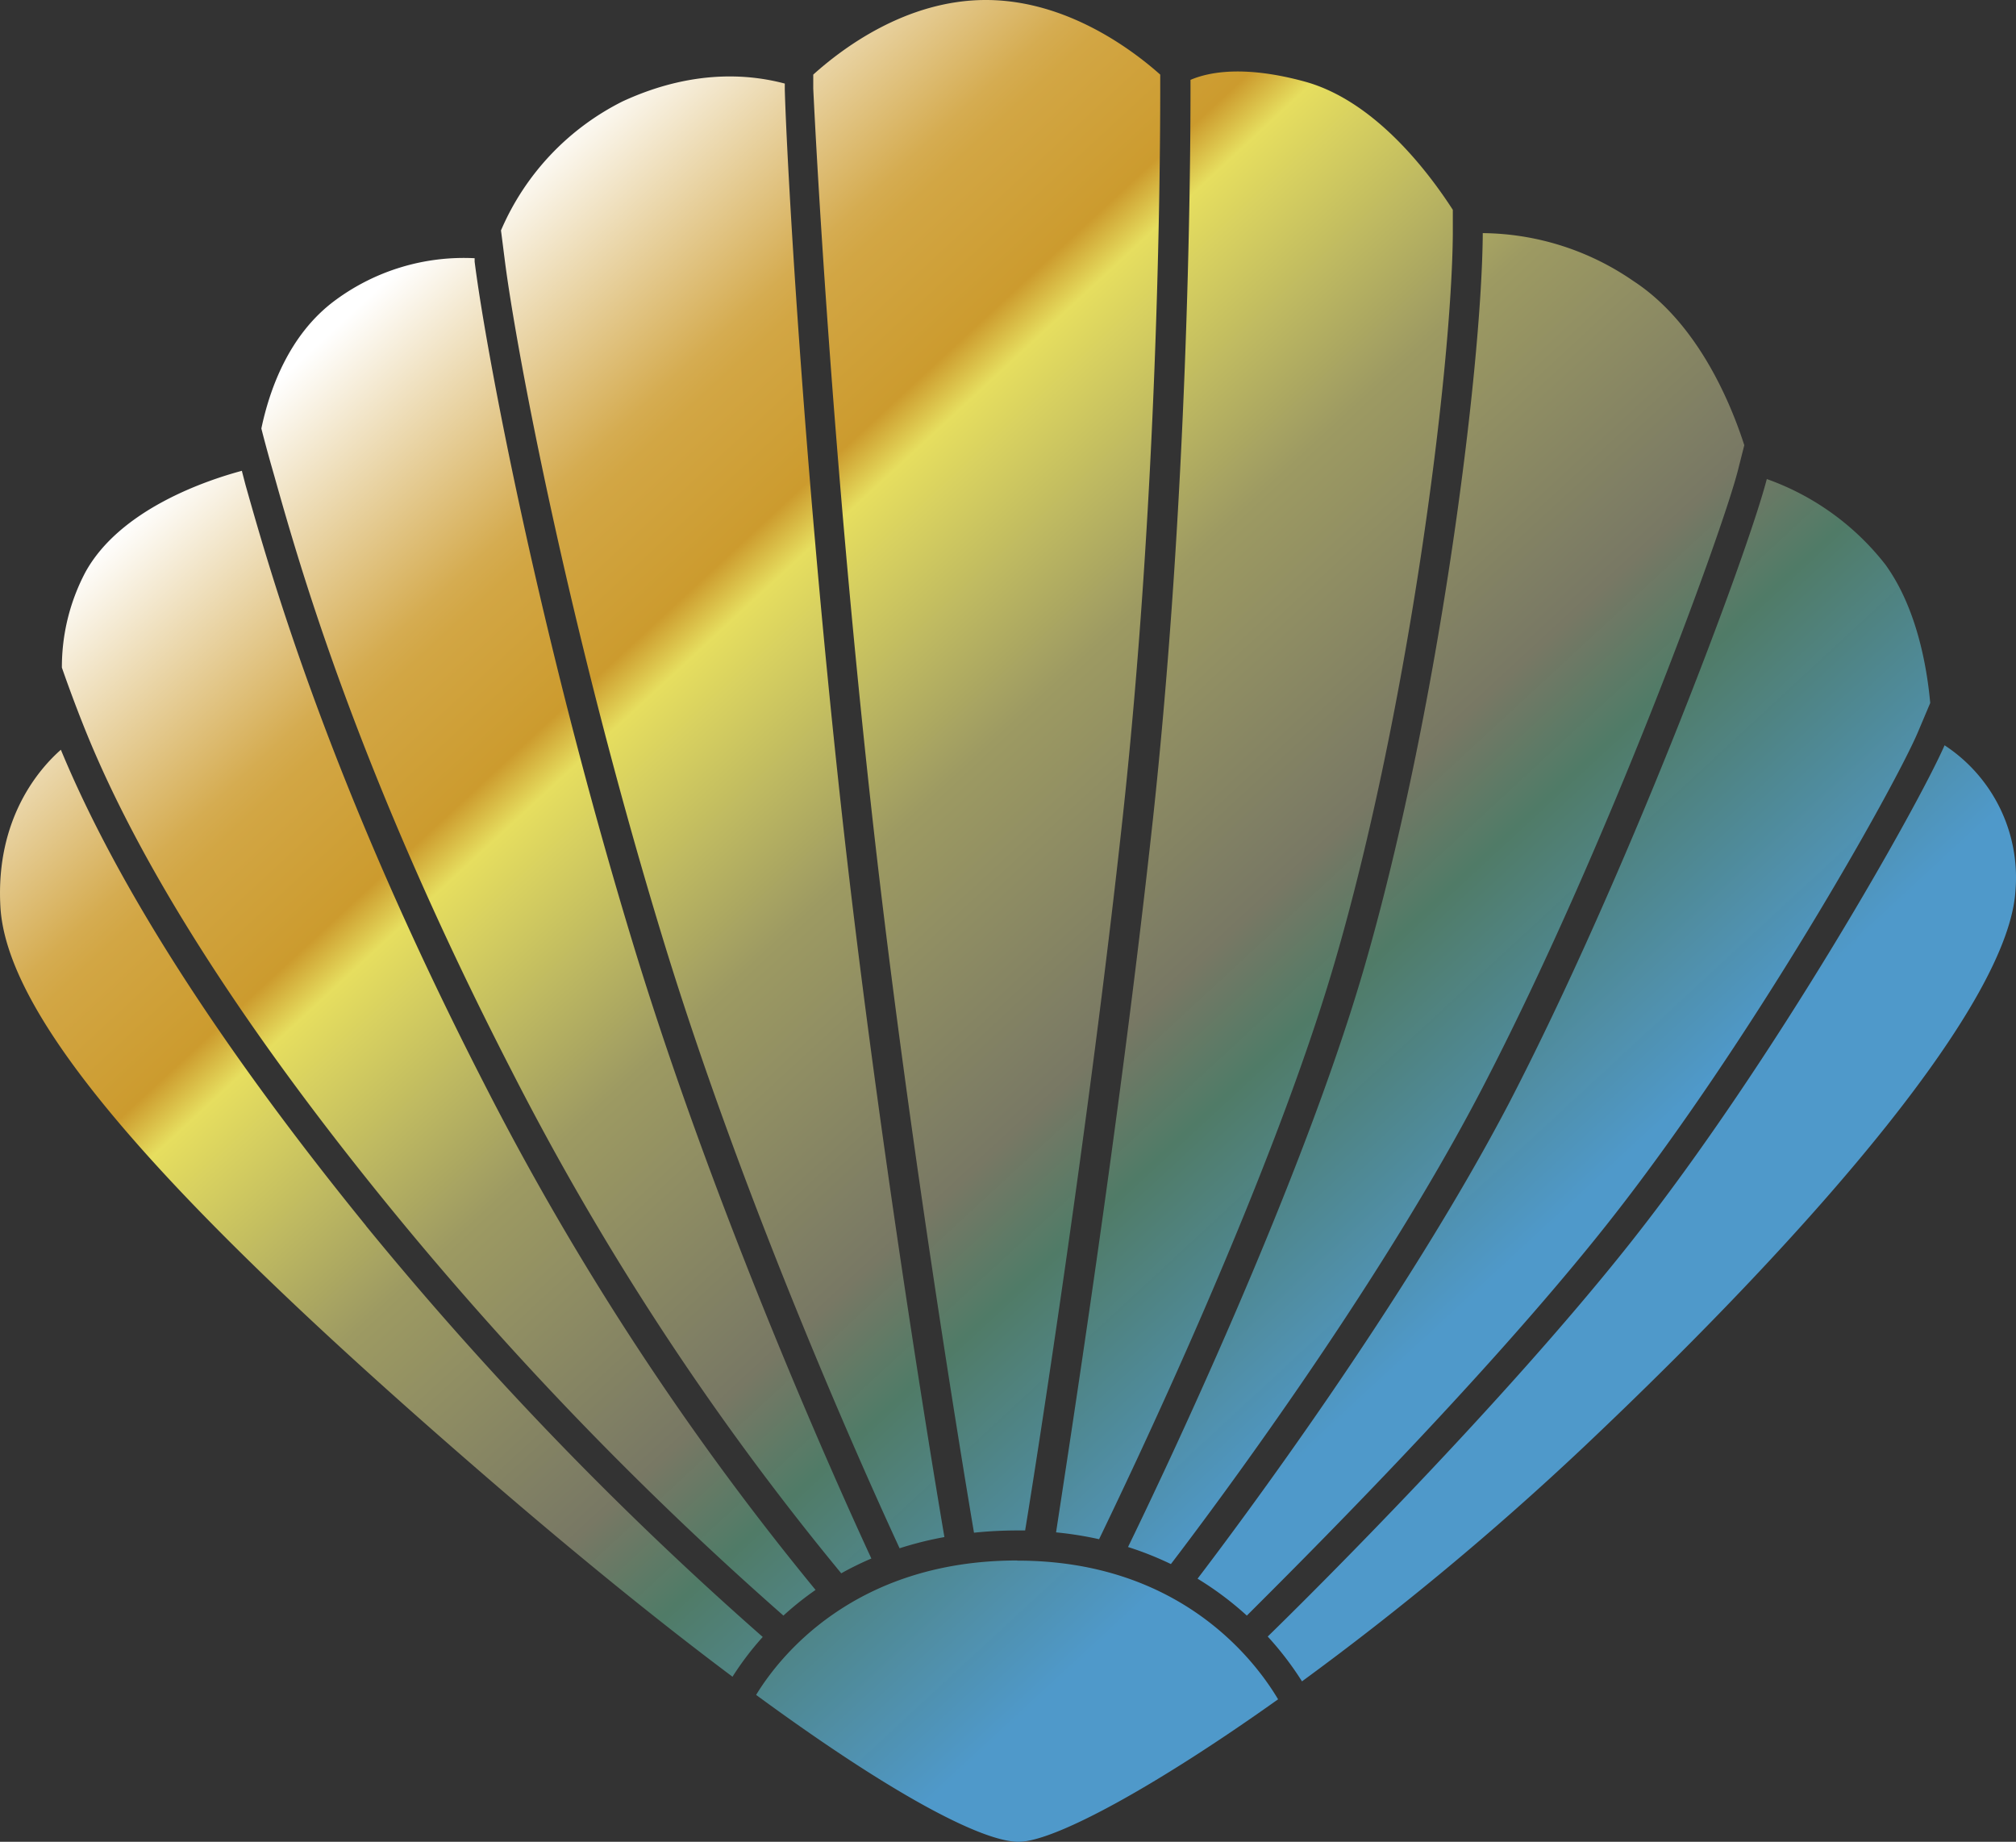 <svg xmlns="http://www.w3.org/2000/svg" viewBox="0 0 2000 1826.97"><rect x="0" y="0" width="2000" height="1826.97" fill="#333333" stroke="none"/><defs><linearGradient id="a" x1="438.18" x2="1562.9" y1="227.24" y2="1442.67" gradientUnits="userSpaceOnUse"><stop stop-color="#fff"/><stop offset=".16" stop-color="#d5ac51"/><stop offset=".18" stop-color="#d2a644"/><stop offset=".26" stop-color="#cc9b2e"/><stop offset=".29" stop-color="#e6de5f"/><stop offset=".45" stop-color="#9d9a62"/><stop offset=".63" stop-color="#787864"/><stop offset=".7" stop-color="#517e69" stop-opacity=".96"/><stop offset=".89" stop-color="#4f99ca"/></linearGradient></defs><path fill="url(#a)" d="M1143.61 814.2c34.67-319.48 37.45-636.4 37.45-725.85v-9.12c17.78-7.67 52.89-14.78 113.23 1.67 69.12 18.89 122.24 88.9 147 127.24v24.45c-1.22 135.79-43.78 471.49-117.57 723.3-64.45 219.91-205.24 512.61-233.36 570.95a351.06 351.06 0 0 0-42.67-6.78c11.22-74.23 63.12-404.71 95.9-705.85zm-24.45 720.41a324.26 324.26 0 0 1 42.45 16.89c36.45-47.67 203.91-270.25 308.59-471.49 123.46-237.36 238.36-552.28 253.92-613.4l6.33-25c-13.67-42.45-46.45-121.46-110.12-162.91A266.7 266.7 0 0 0 1471 231.25v1.22c-1.22 137.46-44.45 477.05-118.79 731.41-63.45 216.36-199.13 500.83-233.14 570.73h.11zm69 31.45a317.15 317.15 0 0 1 48.78 36.56c44.45-44.45 231.8-230 356.15-386.71C1736.67 1035 1879.47 781 1902.8 726l12.11-28.67c-3.33-36.45-13.45-94.34-44.45-137.24a259.25 259.25 0 0 0-117.68-84.9C1733.23 550.72 1614.33 868 1497.2 1094c-103.79 198.35-267 416.71-309.14 472h.11zM657.67 931.32c83.23 272.58 207 544.5 234.8 604.51a345.25 345.25 0 0 1 44.45-11.11c-11.11-64.9-67.67-406.27-102.79-727.3-38.34-350.81-54-648.18-55.56-708.52v-6c-27.34-7.22-85.45-17.11-160.68 17.56A255.58 255.58 0 0 0 497 228.58c1.11 8.22 2.22 17.45 3.56 27.78 11.09 89.01 64.32 371.15 157.11 674.96zm205.91-137.24c35.23 321.59 92.12 663.85 102.68 726.3a413.23 413.23 0 0 1 43-2.22h7.74c11.11-67.45 63.67-402.6 96.79-707.41 34.56-317.92 37.23-633.4 37.23-722.3V74c-28.11-25-93.23-74-173-74S834.58 49 806.8 74v13.9c2.89 60.12 18.45 356.37 56.78 706.3v-.11zm145.68 753.86c-162.8 0-237.14 97.12-259.14 133.35C887.81 1782.3 975.37 1827 1010.48 1827s134.9-54.12 257.47-141.35c-22.56-38-97-137.57-258.69-137.57v-.11zm919.88-808.64c-25.78 59.12-169.13 313.81-313 495.16-125.24 157.79-312.81 344.48-358.48 388.93a312.92 312.92 0 0 1 34 44.45 2926.68 2926.68 0 0 0 279.14-232.14c235.1-222.24 422.2-441.7 428.68-552.5a156.79 156.79 0 0 0-70.34-143.9zM386.2 1197a3407.25 3407.25 0 0 0 391 405.6 311.91 311.91 0 0 1 31.89-25.45 2789.18 2789.18 0 0 1-328.37-501.39C327 776.42 268.52 569.28 243.51 480.83l-3.44-13.22V467c-34.45 9.22-121.24 38-155.57 101a201.35 201.35 0 0 0-23.11 94.23 1423.08 1423.08 0 0 0 20.67 55.56C135.61 853.53 238 1015.22 386.2 1197zm-23.11 18.89c-144.46-177.8-246.47-336.48-302.7-472.16-21.11 18.56-64.9 68-60 155.57 6.33 114.9 171.35 296.59 473.05 557.95 96.9 84 181.35 152.24 253.25 206a295 295 0 0 1 30-39.45A3447 3447 0 0 1 363 1215.91h.11zM272.3 472.72c24.67 87.56 82.56 292.7 235 589a2743.74 2743.74 0 0 0 327.26 498.94 315.61 315.61 0 0 1 29.89-14.67c-30-64.78-152.57-335.26-235.36-606.29C535.77 634 482.21 349.48 470.87 259.58v-3.44a214.58 214.58 0 0 0-138.35 41.78c-46.56 34.34-65.45 90-73.23 127.12 2.33 9.33 5.33 20.45 9.11 34z"/></svg>
